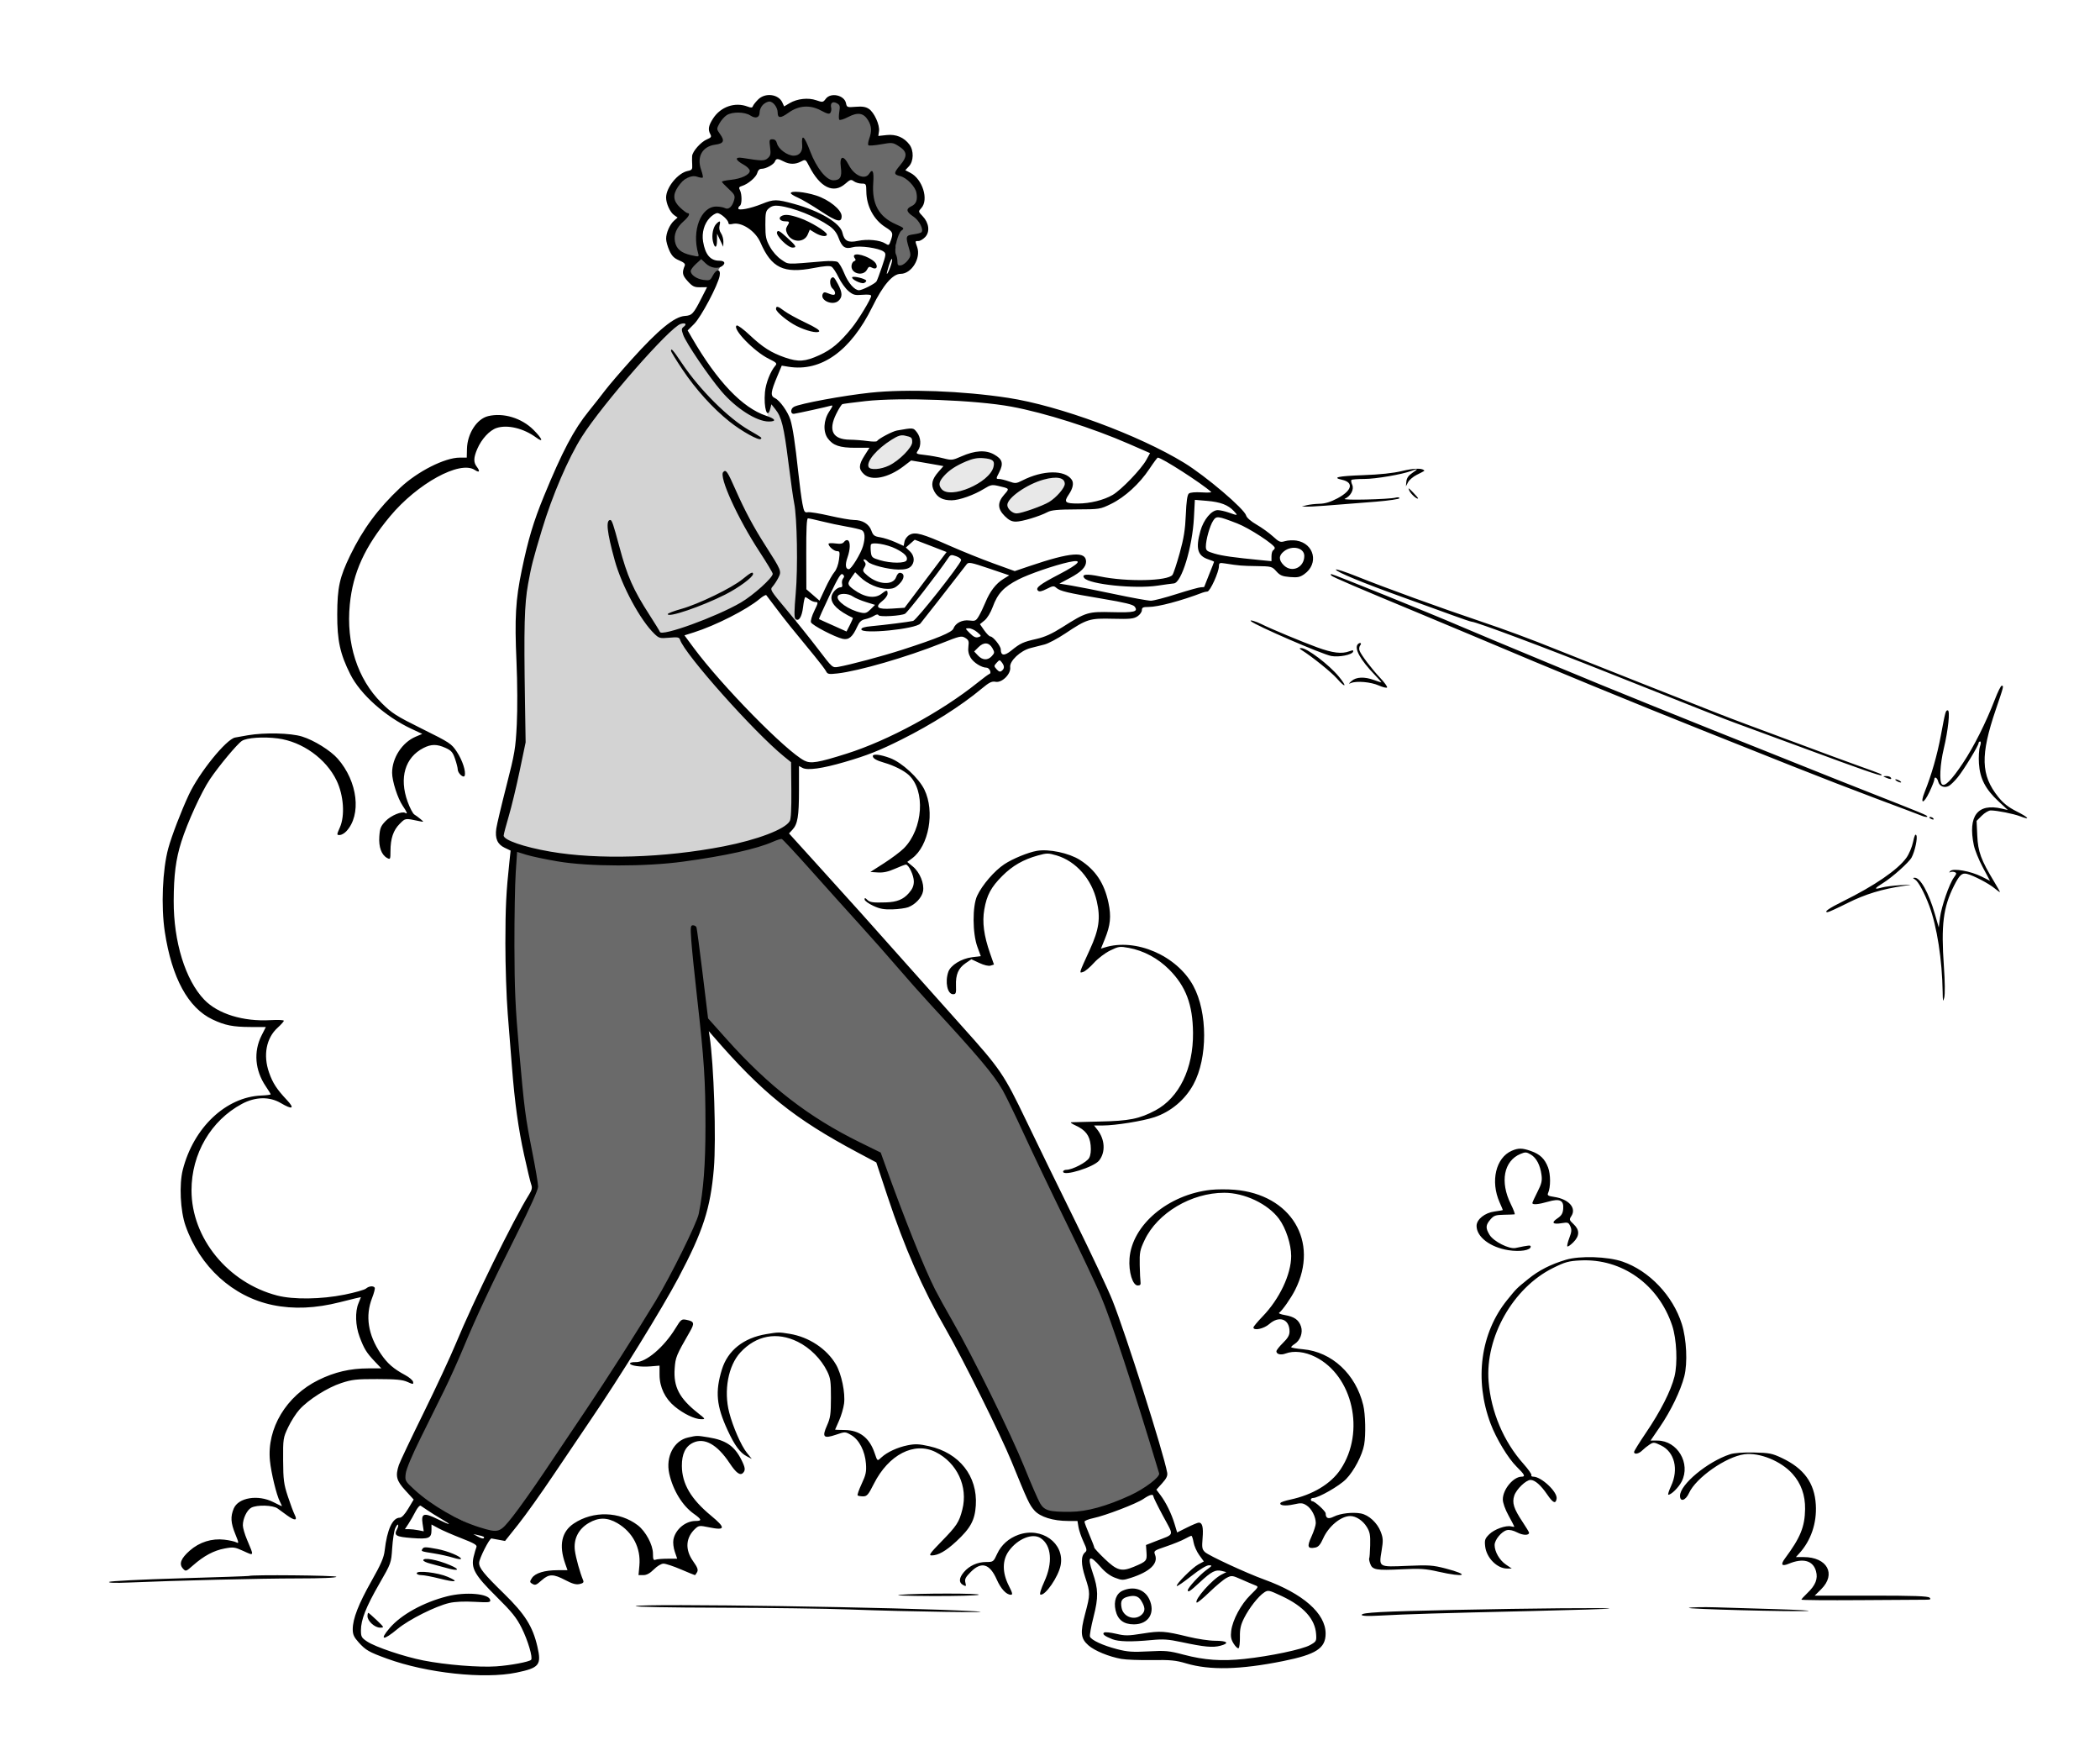 <svg width="297" height="249" viewBox="0 0 297 249" fill="none" xmlns="http://www.w3.org/2000/svg">
<path d="M81 122L71.5 119L71 117.5L73 110.5L74 82L81 62L95.5 45.5L98 45L97 46.5V48L103.5 56.5L108.5 59L109 56.5L111 59L112.5 67.5L113.5 79L112.5 89L108.5 83.5L105.5 85.5L96 89.5L98 93L112.5 107.5V112L111.5 117L101 121L81 122Z" fill="#D3D3D3"/>
<path d="M126.106 62.172C124.018 63.48 122.534 65.219 122.836 66.005C123.026 66.501 124.534 66.405 125.745 65.82C127.171 65.131 129.009 63.277 129.009 62.528C129.009 61.873 128.931 61.804 127.962 61.596C127.417 61.48 127.009 61.606 126.106 62.172Z" fill="#E8E8E8"/>
<path d="M136.641 65.241C135.198 65.849 134.245 66.475 133.51 67.295C132.784 68.106 132.697 68.571 133.161 69.144C134.382 70.652 139.936 68.293 140.505 66.025C140.722 65.159 140.414 64.894 139.058 64.784C138.25 64.718 137.583 64.845 136.641 65.241Z" fill="#E8E8E8"/>
<path d="M147.571 67.825C145.204 68.485 142.467 70.406 142.467 71.408C142.467 71.949 143.182 72.597 143.778 72.597C144.456 72.597 147.483 71.529 148.385 70.971C149.418 70.333 150.588 68.978 150.588 68.42C150.588 67.526 149.449 67.302 147.571 67.825Z" fill="#E8E8E8"/>
<path d="M102 37.5L100.5 40L97 39V37L95 34L96 30.5L95 29L95.5 26.5L98.5 24V21.5L101 19.5L100.5 17.5L103.5 15.5L106.5 16L107 15.5L108 14H109.5L110.5 16L114 14.5L116.5 15L117 14L119 14.5L119.5 16L122 15.5L123.5 17.5V19.5H125.5L128.5 21L127.5 24.5L129 25.5L130 28L129 30L130.5 31.5V33L129 34L129.5 35.5L128 38H126.5V36L127 32.5L126 32L123.5 29.5L123 26L121 25L117.5 26L114.5 22.5L109.5 22L104.5 26L103.5 30L102 29.5L100 30.5C99.667 31.5 99 33.6 99 34C99 34.4 99.667 35.833 100 36.5L102 37.5Z" fill="#6A6A6A"/>
<path d="M72 134.5L73 120L79 121.5H97L111 118L141 151.5L157 184.5L164.5 208.5L163 210.5L152.5 215L147 213.5L139 196.5L131.5 183L124.5 164L114 158L103 148L99.366 145L100.5 160.5L99 173L89 191.5L71 217H69.5L59 212L56.5 208.5L76 167.5L74 160.5L72 134.5Z" fill="#6A6A6A"/>
<path fill-rule="evenodd" clip-rule="evenodd" d="M107.219 14.069C106.866 14.421 106.533 14.845 106.478 15.012C106.4 15.245 106.227 15.257 105.728 15.068C103.95 14.391 101.931 15.086 100.856 16.745C100.196 17.762 100.101 18.308 100.464 18.987C100.651 19.336 100.569 19.46 99.999 19.697C99.124 20.059 97.928 21.407 97.884 22.08C97.865 22.363 97.872 22.919 97.898 23.316C97.94 23.944 97.858 24.056 97.268 24.174C95.881 24.451 94.205 26.506 94.205 27.929C94.205 28.781 94.769 30.016 95.341 30.417L95.829 30.759L95.333 31.201C94.716 31.751 94.203 32.93 94.21 33.782C94.213 34.137 94.419 34.878 94.669 35.429C95.017 36.195 95.343 36.523 96.056 36.821C96.722 37.1 96.947 37.311 96.843 37.56C96.427 38.556 96.499 38.931 97.269 39.771C97.945 40.509 98.198 40.631 99.028 40.619L99.997 40.606L99.208 42.157C98.077 44.383 97.863 44.611 96.861 44.676C95.377 44.77 93.124 46.616 89.274 50.891C87.775 52.556 86.104 54.505 85.562 55.222C85.019 55.939 83.993 57.245 83.28 58.123C81.156 60.742 79.518 63.844 76.925 70.16C75.449 73.757 74.705 76.239 73.796 80.602C72.918 84.816 72.771 87.367 73.047 93.596C73.175 96.487 73.194 100.31 73.089 102.413C72.918 105.837 72.804 106.513 71.624 111.114C70.92 113.858 70.276 116.573 70.192 117.147C69.986 118.556 70.343 119.382 71.371 119.872L72.215 120.274L72.053 121.785C71.582 126.174 71.482 128.199 71.475 133.389C71.472 136.516 71.623 141.005 71.81 143.366C71.998 145.727 72.263 149.069 72.398 150.791C72.804 155.954 73.297 159.525 74.128 163.321C74.561 165.299 75.013 167.178 75.131 167.495C75.298 167.945 75.232 168.255 74.837 168.888C72.625 172.426 66.975 183.923 64.465 189.99C63.703 191.832 61.637 196.27 59.874 199.851C58.111 203.433 56.552 206.718 56.41 207.152C55.897 208.719 56.06 209.357 57.329 210.746L58.506 212.034L57.739 213.317C57.259 214.119 56.814 214.6 56.55 214.6C55.516 214.6 54.747 216.262 54.405 219.241C54.29 220.243 53.892 221.165 52.552 223.533C50.706 226.798 49.887 228.9 49.887 230.37C49.887 231.121 50.055 231.49 50.739 232.249C51.725 233.34 52.178 233.599 54.727 234.529C60.32 236.57 68.466 237.451 73.033 236.507C76.279 235.837 76.606 235.432 76.001 232.824C75.338 229.966 74.25 228.242 71.27 225.331C68.418 222.545 67.752 221.719 67.763 220.981C67.772 220.369 69.233 217.49 69.51 217.538C69.629 217.559 70.108 217.647 70.576 217.734L71.427 217.893L73.301 215.54C74.332 214.246 76.589 211.078 78.317 208.499C80.045 205.92 82.421 202.401 83.598 200.678C87.599 194.822 93.633 185.051 95.95 180.679C99.43 174.11 100.484 170.862 100.958 165.247C101.308 161.095 100.965 150.456 100.353 146.499L100.245 145.803L100.848 146.499C107.816 154.555 112.323 158.182 121.308 162.968L123.932 164.365L125.508 169.122C127.927 176.424 130.467 182.216 133.748 187.912C136.111 192.013 141.558 202.972 143.035 206.595C145.354 212.282 145.586 212.777 146.296 213.579C147.105 214.492 148.943 215.064 151.071 215.064H152.385L152.53 215.934C152.609 216.413 152.928 217.346 153.238 218.008C153.715 219.026 153.752 219.254 153.478 219.482C152.86 219.994 152.86 221.138 153.476 223.018C154.208 225.25 154.208 225.404 153.469 228.183C152.749 230.885 152.834 231.685 153.941 232.657C154.814 233.423 156.822 234.249 158.593 234.57C159.232 234.686 161.163 234.759 162.886 234.733C165.539 234.694 166.285 234.765 167.759 235.203C171.115 236.199 175.389 236.099 181.449 234.882C186.137 233.94 187.481 233.073 187.481 230.989C187.481 228.137 184.301 225.341 178.78 223.339C176.266 222.428 170.956 219.969 170.426 219.472C170.011 219.082 169.967 218.834 170.079 217.503C170.208 215.957 170.049 215.295 169.545 215.297C169.392 215.297 168.64 215.61 167.875 215.992L166.482 216.687L166.114 215.469C165.677 214.023 164.907 212.453 164.117 211.401L163.545 210.637L164.363 209.732C164.975 209.054 165.153 208.677 165.073 208.231C164.561 205.411 159.218 188.603 157.324 183.856C156.713 182.324 154.333 177.26 152.035 172.602C149.738 167.944 146.63 161.575 145.13 158.448C141.983 151.89 141.486 151.159 136.023 145.081C133.888 142.706 130.262 138.642 127.965 136.052C123.465 130.977 120.411 127.574 115.019 121.63L111.587 117.845L112.063 117.335C112.812 116.531 112.997 115.425 112.998 111.744L112.999 108.313L113.497 108.58C114.213 108.963 116.289 108.673 119.468 107.745C122.657 106.815 124.367 106.139 127.501 104.569C131.817 102.407 135.903 99.816 138.817 97.391C139.912 96.48 140.272 96.301 140.8 96.406C141.704 96.587 143.007 95.288 142.871 94.343C142.746 93.476 144.326 91.99 145.753 91.633C146.307 91.494 147.199 91.266 147.736 91.127C148.272 90.987 149.577 90.295 150.636 89.588C153.735 87.519 154.088 87.41 157.39 87.492C159.805 87.552 160.333 87.5 160.866 87.151C161.211 86.925 161.494 86.534 161.494 86.281C161.494 85.899 161.652 85.823 162.441 85.823C163.791 85.823 167.063 84.955 170.079 83.797C170.27 83.723 170.58 83.653 170.767 83.641C171.146 83.616 172.38 80.903 172.392 80.069C172.399 79.585 172.478 79.549 173.269 79.674C175.214 79.981 175.619 80.015 177.706 80.045C179.817 80.075 179.898 80.097 180.509 80.781C181.033 81.368 181.355 81.503 182.437 81.593C183.522 81.683 183.858 81.614 184.475 81.175C186.551 79.697 185.878 76.851 183.356 76.439C182.881 76.362 182.157 76.397 181.747 76.517C181.068 76.717 180.916 76.657 180.024 75.841C179.485 75.35 178.444 74.601 177.71 74.178C176.919 73.722 176.321 73.204 176.243 72.904C175.998 71.962 170.535 67.315 167.467 65.438C161.051 61.513 149.792 57.359 142.583 56.257C136.143 55.273 128.268 54.978 123.093 55.526C119.29 55.929 113.145 57.064 112.29 57.522C111.758 57.806 111.776 58.587 112.312 58.51C112.878 58.428 117.03 57.515 117.483 57.373C117.835 57.263 117.798 57.404 117.264 58.211C116.468 59.415 116.385 61.044 117.073 61.987C117.805 62.989 118.765 63.316 120.976 63.316H122.966L122.275 64.405C121.429 65.739 121.408 66.317 122.178 67.04C123.255 68.052 125.622 67.584 127.789 65.93L128.86 65.112L130.501 65.387C131.403 65.538 132.432 65.717 132.786 65.785L133.431 65.908L132.732 66.704C131.793 67.773 131.627 68.538 132.13 69.472C132.609 70.362 133.341 70.741 134.581 70.741C135.652 70.741 137.765 69.993 139.186 69.11C140.085 68.552 140.304 68.507 141.158 68.704C142.824 69.09 142.801 69.056 142.026 69.938C141.046 71.055 141.066 71.938 142.096 72.968C142.687 73.559 143.085 73.757 143.682 73.757C144.542 73.757 147.023 73.01 148.152 72.411C148.692 72.124 149.6 72.039 152.213 72.029C155.536 72.017 155.596 72.007 157.142 71.251C159.086 70.301 161.157 68.409 162.553 66.31C163.138 65.429 163.675 64.708 163.745 64.708C164.294 64.708 169.929 68.33 171.296 69.562C171.392 69.648 170.791 69.675 169.961 69.622C169.042 69.564 168.329 69.629 168.137 69.787C167.918 69.969 167.788 70.878 167.709 72.773C167.621 74.881 167.425 76.111 166.842 78.21C166.428 79.703 165.969 81.086 165.822 81.285C165.17 82.168 159.372 82.293 155.567 81.506C153.662 81.112 152.901 81.193 153.356 81.742C154.092 82.629 160.498 83.291 163.698 82.812C164.719 82.659 165.763 82.517 166.018 82.496C167.103 82.408 168.64 77.376 168.856 73.204L168.988 70.678L170.714 70.824C172.607 70.984 173.684 71.393 174.5 72.262C175.125 72.927 175.089 72.938 173.791 72.481C173.249 72.289 172.543 72.133 172.223 72.133C171.335 72.133 170.22 73.473 169.768 75.084C169.075 77.553 169.365 78.59 170.892 79.094C171.338 79.241 171.703 79.395 171.703 79.436C171.703 79.476 171.39 80.278 171.008 81.216C170.625 82.154 170.312 82.948 170.312 82.98C170.311 83.012 170.107 83.038 169.858 83.038C169.609 83.038 168.069 83.465 166.436 83.986C164.802 84.508 163.153 84.938 162.77 84.942C162.387 84.946 160.09 84.529 157.665 84.016C155.241 83.504 152.486 82.957 151.543 82.803L149.829 82.522L151.311 81.731C152.901 80.883 153.591 80.189 153.6 79.43C153.616 77.901 151.428 78.069 145.6 80.046L143.511 80.754L140.495 79.662C138.836 79.061 136.085 77.953 134.381 77.2C130.409 75.445 129.465 75.183 128.657 75.616C128.315 75.799 127.996 76.212 127.926 76.565L127.801 77.19L126.607 76.654C125.95 76.36 124.988 76.051 124.469 75.969C123.657 75.84 123.484 75.706 123.235 75.018C122.896 74.082 121.976 73.525 120.767 73.525C120.305 73.525 118.761 73.257 117.336 72.928C115.911 72.6 114.52 72.375 114.243 72.428C113.799 72.513 113.712 72.375 113.488 71.226C113.349 70.513 113.078 68.467 112.887 66.68C112.464 62.736 112.12 60.451 111.789 59.371C111.441 58.238 110.282 56.608 109.604 56.298C108.927 55.99 108.986 55.453 109.951 53.158L110.563 51.701L111.481 51.852C116.129 52.616 120.303 49.64 123.389 43.361C124.886 40.315 126.256 38.72 127.376 38.72C128.906 38.72 130.27 36.527 129.72 34.951C129.406 34.047 129.399 34.08 129.897 34.08C130.13 34.08 130.562 33.823 130.857 33.509C131.547 32.774 131.388 31.508 130.487 30.567C129.864 29.917 129.862 29.907 130.304 29.419C131.377 28.233 130.472 25.327 128.755 24.439L128.034 24.066L128.554 23.513C129.221 22.803 129.257 21.297 128.628 20.453C127.859 19.424 126.732 18.951 125.396 19.096L124.218 19.224L124.316 18.557C124.446 17.672 123.636 15.888 122.88 15.392C122.433 15.1 121.948 15.023 121.022 15.1C119.821 15.2 119.765 15.179 119.648 14.592C119.419 13.451 117.499 13.03 116.793 13.966C116.405 14.479 116.346 14.488 115.447 14.177C114.303 13.779 112.759 13.947 111.676 14.586L110.898 15.046L110.647 14.495C110.101 13.298 108.223 13.065 107.219 14.069ZM107.895 14.821C107.639 15.076 107.431 15.549 107.431 15.872C107.431 16.639 106.884 16.829 106.119 16.327C105.313 15.8 103.545 15.78 102.766 16.29C102.434 16.508 101.974 17.036 101.743 17.464C101.331 18.23 101.333 18.255 101.847 18.976C102.525 19.929 102.356 20.294 101.163 20.454C99.326 20.7 98.504 22.168 99.163 24.023C99.352 24.554 99.453 25.042 99.388 25.107C99.323 25.172 98.966 25.119 98.595 24.989C97.749 24.694 96.659 25.266 95.888 26.412C95.114 27.56 95.203 28.419 96.194 29.354C96.649 29.783 97.119 30.135 97.238 30.135C97.674 30.135 97.432 30.632 96.67 31.301C95.683 32.168 95.269 33.146 95.459 34.16C95.654 35.197 96.322 35.763 97.729 36.081C98.852 36.335 98.88 36.328 98.743 35.849C97.812 32.604 99.123 29.207 101.305 29.207C101.756 29.207 102.313 29.308 102.544 29.432C103.051 29.703 103.599 29.19 103.842 28.218C103.979 27.668 103.867 27.453 103.048 26.705C102.523 26.225 102.094 25.771 102.094 25.696C102.094 25.621 102.656 25.502 103.344 25.43C104.837 25.276 106.039 24.707 106.038 24.154C106.037 23.933 105.657 23.548 105.183 23.29C103.952 22.621 103.873 22.148 105.023 22.333C107.774 22.776 108.131 22.778 108.6 22.354C108.986 22.004 109.036 21.756 108.912 20.815C108.775 19.782 108.801 19.694 109.252 19.694C109.583 19.694 109.79 19.885 109.89 20.283C110.091 21.082 111.366 22.014 112.259 22.014C113.053 22.014 113.523 21.437 113.453 20.551C113.316 18.835 113.727 19.145 114.585 21.403C115.481 23.761 116.87 25.494 117.863 25.494C118.824 25.494 119.105 25.01 118.92 23.67C118.694 22.021 119.278 21.842 120.039 23.328C120.816 24.845 122.343 25.495 122.928 24.557C123.419 23.772 123.618 24.237 123.5 25.895C123.292 28.832 124.284 30.641 126.685 31.703C127.886 32.234 127.933 32.285 127.503 32.599C126.961 32.995 126.404 35.384 126.716 35.979C126.829 36.194 126.921 36.645 126.921 36.981C126.921 37.475 127.017 37.578 127.42 37.518C127.694 37.478 128.133 37.156 128.395 36.803C128.828 36.221 128.845 36.073 128.577 35.179C128.048 33.413 128.084 33.29 129.179 33.14C129.719 33.066 130.231 32.936 130.316 32.85C130.683 32.484 130.005 31.157 129.176 30.618C128.17 29.964 128.085 29.533 128.889 29.167C129.579 28.853 129.799 28.269 129.609 27.258C129.444 26.375 128.233 25.129 127.325 24.905C126.381 24.672 126.374 24.478 127.269 23.406C128.4 22.053 128.343 21.429 127.011 20.606C126.268 20.147 126.12 20.135 124.597 20.407C123.704 20.566 122.902 20.625 122.815 20.537C122.727 20.45 122.78 20.034 122.932 19.613C123.321 18.539 123.276 17.835 122.766 16.998C122.133 15.961 121.317 15.83 119.946 16.547C119.328 16.87 118.763 17.038 118.691 16.92C118.618 16.802 118.624 16.291 118.705 15.785C118.833 14.989 118.782 14.828 118.333 14.587C117.745 14.273 117.394 14.574 117.555 15.253C117.605 15.462 117.557 15.769 117.447 15.936C117.291 16.174 117.006 16.109 116.11 15.627C114.545 14.786 112.964 14.899 111.491 15.956C110.383 16.752 109.983 16.738 109.983 15.903C109.983 15.19 109.351 14.357 108.81 14.357C108.561 14.357 108.15 14.566 107.895 14.821ZM109.599 22.835C109.434 23.265 108.323 23.87 107.699 23.87C107.415 23.87 107.196 24.08 107.106 24.44C106.953 25.047 105.8 26.033 104.936 26.295C104.511 26.424 104.458 26.534 104.646 26.887C104.946 27.447 104.946 28.906 104.646 29.091C104.519 29.17 104.414 29.342 104.414 29.473C104.414 29.82 106.124 29.492 107.76 28.833C109.446 28.153 109.821 28.153 112.303 28.832C115.947 29.829 118.848 31.553 119.143 32.898C119.402 34.077 119.938 34.361 121.338 34.061C122.684 33.773 124.449 33.944 125.219 34.438C125.687 34.738 125.738 34.711 125.973 34.037C126.355 32.94 126.303 32.804 125.235 32.129C123.573 31.079 122.542 29.152 122.523 27.061C122.513 26.01 122.482 25.959 121.861 25.959C121.502 25.959 121.009 25.812 120.764 25.633C120.366 25.342 120.237 25.378 119.551 25.981C117.879 27.449 115.976 26.52 114.427 23.477C113.939 22.518 113.921 22.509 113.291 22.837C112.471 23.265 111.663 23.261 110.827 22.825C109.988 22.388 109.77 22.39 109.599 22.835ZM111.839 27.316C111.839 27.424 112.283 27.703 112.825 27.935C113.368 28.168 114.829 29.03 116.073 29.852C118.371 31.37 119.032 31.53 119.032 30.567C119.032 29.668 117.25 28.227 115.415 27.641C113.781 27.12 111.839 26.943 111.839 27.316ZM108.776 29.431C108.297 29.819 108.243 30.059 108.244 31.797C108.245 33.481 108.329 33.884 108.895 34.907C109.285 35.611 109.935 36.339 110.518 36.724C111.58 37.424 111.033 37.404 116.514 36.944C117.362 36.873 118.233 36.913 118.449 37.034C118.664 37.155 119.09 37.87 119.394 38.625C119.951 40.004 120.851 41.041 121.491 41.041C121.935 41.041 123.737 40.129 123.959 39.791C124.053 39.649 124.406 38.706 124.745 37.696C125.322 35.975 125.335 35.842 124.96 35.567C124.278 35.069 121.58 34.691 120.612 34.958C119.525 35.258 119.092 34.968 118.587 33.602C118.333 32.914 117.917 32.385 117.289 31.952C115.322 30.596 112.241 29.365 110.168 29.106C109.555 29.03 109.156 29.123 108.776 29.431ZM100.388 30.795C99.593 31.625 99.229 32.912 99.436 34.159C99.742 36.001 100.47 36.864 101.717 36.864C102.447 36.864 102.663 37.184 102.195 37.572C101.595 38.07 100.519 37.926 99.817 37.254L99.174 36.638L98.43 37.318C98.02 37.692 97.685 38.144 97.685 38.323C97.685 38.868 98.526 39.449 99.503 39.58C100.358 39.695 100.458 39.648 100.803 38.98C101.323 37.975 101.969 37.995 101.778 39.01C101.527 40.35 99.157 44.819 98.18 45.797L97.254 46.725L97.859 47.77C101.433 53.937 104.997 57.675 108.373 58.796C109.708 59.239 109.862 59.603 108.715 59.603C107.004 59.603 104.085 57.737 102.035 55.333C100.227 53.214 97.024 48.488 96.623 47.348C96.361 46.604 96.37 46.456 96.697 46.206C97.189 45.828 96.933 45.594 96.261 45.807C94.706 46.301 85.234 57.114 82.29 61.758C80.368 64.789 78.1 70.074 76.643 74.917C75.36 79.183 75.151 79.998 74.686 82.574C74.162 85.473 74.08 88.627 74.249 99.281L74.339 104.965L73.491 109.026C73.025 111.259 72.326 114.153 71.938 115.457C71.551 116.761 71.234 117.972 71.234 118.146C71.234 118.788 74.09 119.772 77.829 120.419C84.598 121.59 93.928 121.308 102.326 119.678C107.098 118.751 111.026 117.258 111.678 116.122C111.867 115.792 111.943 114.395 111.918 111.709L111.88 107.779L110.873 106.959C106.621 103.495 96.82 92.489 96.173 90.449C96.063 90.104 95.84 90.063 94.65 90.171C93.351 90.289 93.208 90.252 92.567 89.638C90.566 87.721 87.939 82.858 86.933 79.21C85.843 75.257 85.654 73.525 86.313 73.525C86.54 73.525 86.745 74.128 87.6 77.322C88.716 81.492 89.545 83.366 91.855 86.948C92.624 88.142 93.289 89.223 93.332 89.352C93.56 90.037 101.306 87.227 104.775 85.2C106.54 84.169 109.287 81.695 109.287 81.136C109.287 80.989 108.453 79.597 107.435 78.042C104.329 73.3 101.639 67.391 102.29 66.739C102.682 66.348 102.87 66.624 104.074 69.348C105.334 72.202 106.589 74.544 108.24 77.121C110.517 80.678 110.553 80.765 110.095 81.67C109.876 82.103 109.51 82.667 109.281 82.922C108.876 83.375 108.923 83.454 111.298 86.287C112.636 87.882 114.631 90.37 115.731 91.815C117.731 94.44 117.733 94.442 118.556 94.296C120.273 93.991 124.826 92.772 127.617 91.871C132.557 90.276 134.644 89.412 134.84 88.881C135.132 88.092 136.098 87.604 137.101 87.738C137.906 87.846 138.032 87.789 138.426 87.13C138.666 86.73 139.088 85.853 139.365 85.18C140.007 83.617 140.846 82.522 141.902 81.869L142.738 81.352L139.876 80.384C137.325 79.52 136.983 79.454 136.723 79.776C136.563 79.975 136.071 80.608 135.631 81.182C134.483 82.678 130.582 87.664 130.17 88.162C129.513 88.953 121.816 89.714 121.816 88.987C121.816 88.768 122.262 88.63 123.267 88.539C125.063 88.376 128.497 87.943 129.14 87.799C129.6 87.696 135.773 79.893 135.924 79.225C135.963 79.051 135.659 78.798 135.228 78.647C134.537 78.404 134.428 78.428 134.118 78.891C132.71 80.989 128.386 86.565 127.998 86.783C127.465 87.082 124.426 87.264 124.267 87.006C124.16 86.833 123.955 86.856 123.603 87.079C123.322 87.256 122.767 87.469 122.368 87.552C121.816 87.667 121.548 87.917 121.236 88.608C120.579 90.066 120.041 90.518 119.184 90.332C118.082 90.093 114.855 88.411 114.694 87.992C114.617 87.79 114.829 87.063 115.166 86.376C115.72 85.246 115.739 85.127 115.361 85.127C115.132 85.127 114.742 84.973 114.494 84.786C114.246 84.598 113.975 84.442 113.892 84.438C113.809 84.434 113.669 85.052 113.581 85.812C113.413 87.253 112.957 87.961 112.494 87.499C112.311 87.315 112.323 86.32 112.538 83.904C112.857 80.325 112.732 73.124 112.316 71.142C112.188 70.534 111.819 67.924 111.496 65.342C110.865 60.307 110.533 58.956 109.654 57.863L109.095 57.167L108.934 57.805C108.531 59.397 107.985 57.671 108.187 55.445C108.301 54.185 108.967 52.489 109.656 51.702C109.933 51.386 109.817 51.266 108.735 50.735C106.64 49.707 103.497 46.453 104.188 46.026C104.322 45.943 105.152 46.553 106.032 47.383C107.855 49.103 109.091 49.888 111.024 50.553C112.923 51.206 113.859 51.143 115.874 50.225C117.616 49.431 118.75 48.48 120.465 46.374C121.406 45.219 123.209 42.238 123.209 41.837C123.209 41.672 122.779 41.618 121.98 41.684C120.895 41.774 120.661 41.711 119.984 41.141C119.563 40.786 118.941 39.924 118.603 39.224C118.265 38.525 117.818 37.847 117.61 37.717C117.344 37.552 116.592 37.605 115.08 37.897C110.823 38.72 109.111 37.897 107.54 34.27C106.838 32.65 104.867 31.347 103.6 31.665C103.234 31.756 103.022 31.711 103.022 31.542C103.022 31.117 101.926 30.135 101.452 30.135C101.214 30.135 100.736 30.432 100.388 30.795ZM110.475 30.577C110.025 30.862 110.366 31.295 111.041 31.295C111.686 31.295 111.714 31.362 111.33 31.977C111.117 32.319 111.116 32.559 111.327 33.022C111.913 34.309 113.722 34.39 114.242 33.152L114.528 32.472L115.278 32.928C116.078 33.414 116.944 33.532 116.944 33.154C116.944 32.769 114.591 31.337 113.137 30.838C111.652 30.328 110.973 30.261 110.475 30.577ZM101.317 31.641C100.858 32.1 100.629 33.219 100.817 34.077C101.055 35.163 101.397 35.139 101.404 34.035L101.41 33.035L101.849 33.964L102.288 34.892L102.307 34.189C102.318 33.803 102.166 33.259 101.971 32.98C101.75 32.664 101.672 32.252 101.764 31.885C101.933 31.212 101.812 31.146 101.317 31.641ZM109.89 32.827C109.705 33.309 111.411 35.008 112.081 35.008C112.747 35.008 112.62 34.782 111.262 33.549C110.251 32.631 110.013 32.506 109.89 32.827ZM120.813 36.089C120.729 36.173 120.767 36.369 120.896 36.526C121.063 36.726 121.028 36.85 120.778 36.946C120.583 37.02 120.424 37.342 120.424 37.661C120.424 38.749 122.142 39.094 122.633 38.104C122.824 37.719 122.972 37.655 123.279 37.827C123.86 38.152 124.191 37.863 123.887 37.294C123.479 36.532 121.246 35.656 120.813 36.089ZM125.724 37.518C125.513 38.179 125.381 38.72 125.431 38.72C125.615 38.72 126.239 36.991 126.175 36.658C126.139 36.47 125.936 36.856 125.724 37.518ZM120.527 39.205C120.362 39.473 121.787 40.173 122.185 40.021C122.365 39.952 122.513 39.809 122.513 39.704C122.513 39.434 120.671 38.972 120.527 39.205ZM117.563 39.339C117.283 39.618 117.401 40.514 117.756 40.809C117.947 40.968 118.104 41.253 118.104 41.444C118.104 41.785 117.815 41.773 116.888 41.391C116.619 41.28 116.436 41.35 116.34 41.6C115.991 42.509 117.785 43.257 118.584 42.535C119.17 42.004 119.151 41.378 118.511 40.17C117.985 39.177 117.846 39.056 117.563 39.339ZM109.751 43.693C109.751 44.101 111.392 45.459 112.653 46.093C114.011 46.777 115.561 47.157 115.844 46.874C115.999 46.718 115.357 46.3 113.9 45.609C112.703 45.042 111.363 44.304 110.924 43.969C110.017 43.279 109.751 43.216 109.751 43.693ZM94.901 49.614C94.901 49.734 95.628 50.92 96.516 52.249C98.394 55.056 100.82 57.741 103.18 59.619C104.884 60.976 107.329 62.334 107.593 62.071C107.779 61.884 107.842 61.932 105.922 60.815C102.97 59.097 98.973 55.12 96.487 51.424C95.16 49.452 94.901 49.156 94.901 49.614ZM122.397 56.717C120.738 56.904 119.272 57.096 119.141 57.143C119.009 57.191 118.608 57.828 118.25 58.56C117.109 60.891 117.778 62.141 120.186 62.172C120.891 62.182 122.022 62.268 122.698 62.364C123.374 62.461 123.974 62.463 124.032 62.369C124.239 62.034 126.216 60.986 126.852 60.875C129.201 60.462 129.15 60.458 129.672 61.121C130.249 61.855 130.318 63 129.829 63.699C129.497 64.173 129.524 64.189 130.862 64.341C131.618 64.426 132.777 64.637 133.437 64.808C134.571 65.102 134.713 65.087 135.943 64.543C137.887 63.683 139.401 63.591 140.592 64.261C141.779 64.928 141.954 65.528 141.321 66.769C140.851 67.69 140.85 67.724 141.273 67.724C141.515 67.724 142.151 67.879 142.687 68.068C143.596 68.389 143.726 68.379 144.603 67.932C147.491 66.459 150.589 66.412 151.571 67.827C151.897 68.296 151.745 69.056 151.152 69.93C150.423 71.005 150.619 71.198 152.445 71.198C154.154 71.198 156.117 70.712 157.364 69.981C158.599 69.258 161.41 66.33 162.13 65.019L162.65 64.071L159.694 62.779C154.512 60.514 147.759 58.372 143.047 57.5C138.01 56.567 127.322 56.162 122.397 56.717ZM69.029 58.842C67.436 59.229 66.092 61.312 66.042 63.473L66.013 64.707L65.021 64.707C62.913 64.708 59.059 66.656 56.612 68.957C53.482 71.9 51.329 74.807 49.534 78.514C48.02 81.638 47.708 83.058 47.695 86.867C47.682 90.571 48.099 92.477 49.551 95.361C50.974 98.185 54.507 101.335 58.184 103.055L59.718 103.773L58.782 104.171C56.876 104.98 55.456 107.16 55.456 109.275C55.456 110.449 56.244 112.9 56.958 113.944C57.575 114.848 57.694 115.179 57.317 114.946C56.858 114.662 55.3 115.305 54.534 116.096C53.859 116.792 53.731 117.105 53.647 118.267C53.539 119.762 53.951 120.89 54.762 121.325C55.196 121.557 55.224 121.498 55.225 120.345C55.227 118.574 55.625 117.395 56.526 116.494C57.35 115.67 57.266 115.682 59.284 116.104C59.98 116.25 59.98 116.25 59.486 115.828C59.214 115.596 58.817 115.302 58.605 115.175C58.393 115.047 57.963 114.233 57.65 113.366C56.428 109.986 57.28 107.095 59.891 105.764C60.991 105.203 61.799 105.201 63.024 105.758C63.824 106.121 64.042 106.372 64.358 107.302C64.567 107.913 64.737 108.586 64.737 108.799C64.737 109.337 65.58 110.091 65.719 109.678C65.918 109.082 65.4 107.499 64.614 106.309C63.852 105.154 63.635 105.01 59.705 103.061C56.005 101.225 55.43 100.858 53.957 99.391C50.558 96.007 48.933 90.966 49.473 85.475C49.916 80.967 51.586 77.307 55.158 73.015C59.026 68.367 65.039 65.071 67.138 66.447C67.815 66.89 67.942 66.67 67.413 65.97C66.951 65.361 66.974 64.709 67.498 63.485C68.102 62.075 69.235 60.846 70.233 60.517C71.766 60.011 74.05 60.559 75.816 61.857C76.938 62.681 76.728 62.059 75.455 60.786C73.773 59.104 71.179 58.319 69.029 58.842ZM126.106 62.172C124.019 63.48 122.535 65.219 122.836 66.005C123.027 66.501 124.535 66.405 125.746 65.82C127.172 65.131 129.009 63.277 129.009 62.528C129.009 61.873 128.932 61.804 127.963 61.596C127.417 61.48 127.009 61.606 126.106 62.172ZM136.641 65.241C135.199 65.849 134.245 66.475 133.511 67.295C132.785 68.106 132.698 68.571 133.162 69.144C134.383 70.652 139.936 68.293 140.505 66.025C140.723 65.159 140.414 64.894 139.058 64.784C138.251 64.718 137.583 64.845 136.641 65.241ZM198.271 66.605C197.044 66.903 195.176 67.101 192.76 67.189C189.253 67.316 188.33 67.517 189.786 67.837C191.502 68.214 191.228 69.358 189.157 70.462C188.187 70.979 187.422 71.213 186.637 71.232C186.016 71.247 185.196 71.339 184.813 71.437L184.117 71.614L184.742 71.641C185.355 71.668 187.988 71.48 194.616 70.936C196.435 70.787 197.923 70.565 197.923 70.444C197.923 70.322 197.688 70.285 197.401 70.362C196.451 70.616 189.642 70.772 190.194 70.527C191.028 70.157 191.537 69.197 191.242 68.55C191.105 68.249 191.056 67.94 191.132 67.863C191.208 67.787 192.025 67.724 192.947 67.724C194.572 67.724 198.291 67.087 199.62 66.581C200.596 66.209 200.628 66.275 199.755 66.862C199.202 67.233 198.947 67.596 198.901 68.08L198.834 68.768L199.138 68.188C199.305 67.869 199.857 67.399 200.365 67.144C201.534 66.556 201.498 66.579 201.384 66.481C201.024 66.171 199.867 66.217 198.271 66.605ZM147.572 67.825C145.205 68.485 142.467 70.406 142.467 71.408C142.467 71.949 143.183 72.597 143.779 72.597C144.457 72.597 147.484 71.529 148.386 70.971C149.419 70.333 150.588 68.978 150.588 68.42C150.588 67.526 149.449 67.302 147.572 67.825ZM199.322 69.387C199.546 69.879 200.456 70.675 200.556 70.467C200.575 70.426 200.247 70.039 199.827 69.607C199.182 68.942 199.104 68.909 199.322 69.387ZM171.567 73.639C171.103 74.347 170.543 76.338 170.543 77.279C170.543 77.845 170.676 77.955 171.747 78.273C172.851 78.601 174.462 78.828 178.374 79.208L179.824 79.349V78.655C179.824 78.273 179.929 77.897 180.056 77.818C180.184 77.739 180.288 77.583 180.288 77.472C180.288 77.025 176.671 74.666 174.993 74.019C172.19 72.938 172.038 72.921 171.567 73.639ZM114.028 78.308L114.043 83.323L114.972 84.128L115.9 84.933L116.712 83.188C117.158 82.227 117.743 81.192 118.011 80.886C118.295 80.562 118.564 79.832 118.657 79.132C118.8 78.058 118.771 77.934 118.38 77.934C117.952 77.934 117.176 77.266 117.176 76.899C117.176 76.796 117.613 76.771 118.148 76.843C118.878 76.941 119.188 76.882 119.389 76.606C119.537 76.404 119.778 76.313 119.925 76.404C120.291 76.63 120.26 77.683 119.853 78.837C119.501 79.835 119.579 80.486 120.052 80.486C120.396 80.486 121.751 78.275 122.054 77.219C122.398 76.019 122.332 75.191 121.874 74.962C121.651 74.85 120.685 74.624 119.728 74.46C118.771 74.295 117.211 73.965 116.262 73.727C115.313 73.488 114.418 73.293 114.274 73.293C114.087 73.293 114.017 74.727 114.028 78.308ZM128.736 76.872L128.114 77.419L128.678 77.949C129.364 78.593 129.411 79.565 128.783 80.132C128.458 80.427 127.962 80.544 127.069 80.536C125.611 80.523 123.104 79.875 122.72 79.412C122.575 79.237 122.351 79.094 122.224 79.094C122.089 79.094 122.106 79.232 122.265 79.424C122.477 79.678 122.47 79.868 122.236 80.254C121.962 80.707 122.007 80.817 122.709 81.41C124.231 82.695 126.323 82.795 126.739 81.603C126.89 81.169 127.11 80.952 127.351 80.999C127.992 81.122 127.917 81.847 127.188 82.575C126.627 83.136 126.299 83.269 125.489 83.265C124.267 83.259 122.649 82.559 121.671 81.615L120.945 80.914L120.453 81.606C119.802 82.521 119.826 82.683 120.714 83.343C122.226 84.465 123.729 84.702 124.664 83.966C125.398 83.389 125.529 83.387 125.529 83.95C125.529 84.196 125.211 84.645 124.823 84.949C123.66 85.859 124.059 86.191 126.153 86.055L127.934 85.939L130.905 81.998L133.876 78.058L131.628 77.184C130.393 76.703 129.376 76.313 129.369 76.317C129.363 76.321 129.078 76.57 128.736 76.872ZM123.168 77.013C123.117 77.164 123.117 77.642 123.167 78.073C123.251 78.793 123.357 78.888 124.436 79.208C126.011 79.676 128.051 79.675 128.231 79.207C128.418 78.72 127.946 78.222 126.704 77.595C125.429 76.952 123.305 76.602 123.168 77.013ZM181.596 77.951C180.832 78.551 180.819 79.181 181.554 79.916C182.694 81.056 184.465 80.259 184.465 78.606C184.465 77.446 182.739 77.051 181.596 77.951ZM151.168 79.481C149.134 79.927 145.516 81.171 144.026 81.938C141.944 83.007 141.089 83.926 140.392 85.839C140.105 86.624 139.623 87.418 139.244 87.727L138.59 88.259L139.194 89.124C139.527 89.6 139.92 89.992 140.068 89.994C140.454 90.001 141.539 91.353 141.539 91.827C141.539 92.729 142.04 92.784 143.023 91.99C144.311 90.95 144.685 90.777 146.583 90.345C147.769 90.076 148.78 89.617 150.263 88.676C153.617 86.548 153.871 86.472 157.321 86.559C160.436 86.638 161.007 86.496 160.474 85.775C160.258 85.483 159.071 85.193 155.907 84.663C150.953 83.832 149.919 83.587 149.392 83.117C149.052 82.813 148.898 82.831 148.03 83.273C147.326 83.633 146.982 83.701 146.8 83.519C146.409 83.128 147.033 82.646 149.805 81.203C152.721 79.684 153.241 79.027 151.168 79.481ZM188.933 80.549C189.049 80.897 192.74 82.418 198.387 84.446C200.875 85.34 204.037 86.485 205.414 86.991C206.79 87.497 208.019 87.911 208.144 87.911C208.726 87.911 218.445 91.544 227.159 95.018C232.455 97.13 238.25 99.43 240.036 100.129C241.823 100.828 243.546 101.508 243.865 101.639C244.184 101.77 246.011 102.449 247.925 103.147C249.84 103.845 253.338 105.132 255.699 106.006C263.038 108.724 265.965 109.742 266.087 109.62C266.213 109.494 266.157 109.471 263.007 108.341C260.707 107.516 258.655 106.759 252.914 104.617C250.808 103.832 248.094 102.821 246.881 102.373C245.669 101.924 243.79 101.205 242.705 100.776C241.62 100.348 236.869 98.473 232.147 96.611C227.425 94.748 222.048 92.614 220.198 91.867C216.42 90.342 212.899 89.038 209.292 87.826C203.782 85.975 195.871 83.102 191.934 81.522C190.235 80.84 188.884 80.402 188.933 80.549ZM104.994 81.913C103.482 83.147 98.78 85.426 96.353 86.102C95.301 86.395 94.44 86.725 94.439 86.835C94.434 87.387 99.198 85.767 102.558 84.075C104.457 83.118 106.502 81.609 106.502 81.164C106.502 80.786 106.179 80.946 104.994 81.913ZM117.313 84.224C116.456 86.023 115.788 87.516 115.828 87.54C115.867 87.565 116.213 87.724 116.596 87.894C116.979 88.064 117.839 88.448 118.507 88.749L119.723 89.295L120.206 88.348C120.471 87.828 120.655 87.386 120.615 87.366C118.563 86.384 117.582 85.462 117.582 84.517C117.582 83.872 118.336 83.038 118.92 83.038C119.107 83.038 119.175 82.862 119.099 82.573C119.032 82.317 119.095 81.965 119.24 81.792C119.437 81.553 119.424 81.411 119.186 81.213C118.93 81.001 118.574 81.573 117.313 84.224ZM188.305 81.398C188.525 81.614 192.12 83.155 200.707 86.716C203.196 87.748 206.746 89.233 208.596 90.017C219.693 94.716 230.764 99.273 240.848 103.291C244.23 104.639 249.921 106.907 253.494 108.331C257.068 109.756 262.497 111.855 265.56 112.997C268.623 114.139 271.368 115.174 271.662 115.298C272.36 115.592 272.864 115.587 272.405 115.29C272.213 115.166 270.543 114.474 268.692 113.752C264.374 112.066 255.428 108.509 248.622 105.77C245.686 104.589 242.815 103.443 242.241 103.224C241.666 103.005 237.908 101.492 233.888 99.863C226.186 96.742 225.731 96.556 221.126 94.64C219.531 93.976 217.651 93.197 216.949 92.908C214.376 91.849 207.382 88.922 206.16 88.393C202.46 86.791 188.576 81.182 188.312 81.182C188.168 81.182 188.166 81.262 188.305 81.398ZM107.431 84.689C105.651 86.189 101.201 88.451 98.113 89.425L96.8 89.838L98.106 91.601C102.077 96.959 111.141 106.197 113.753 107.548C114.659 108.016 115.694 107.846 119.759 106.56C125.64 104.7 133.154 100.627 138.242 96.541C139.045 95.896 139.807 95.333 139.937 95.29C140.286 95.174 139.923 94.408 139.519 94.408C138.824 94.408 137.68 93.686 137.267 92.988C136.978 92.498 136.881 91.997 136.96 91.405C137.059 90.668 136.991 90.486 136.508 90.193C135.979 89.872 135.751 89.924 133.113 90.975C128.233 92.92 121.424 94.892 118.452 95.223C117.209 95.362 117.035 95.329 116.828 94.917C116.7 94.663 115.969 93.695 115.204 92.766C111.943 88.811 111.052 87.702 109.815 86.055C109.097 85.097 108.449 84.245 108.376 84.159C108.303 84.074 107.877 84.313 107.431 84.689ZM118.482 84.32C118.231 84.973 120.054 86.257 121.752 86.623C122.376 86.758 122.604 86.681 123.128 86.156L123.756 85.528L122.469 85.13C121.761 84.911 120.936 84.559 120.635 84.349C119.941 83.863 118.664 83.846 118.482 84.32ZM176.924 87.842C177.573 88.443 186.978 92.515 188.281 92.758C189.364 92.961 191.225 92.59 191.371 92.144C191.443 91.92 191.321 91.907 190.851 92.086C189.773 92.495 188.491 92.341 186.275 91.533C184.206 90.779 179.646 88.878 178.432 88.263C177.614 87.849 176.637 87.576 176.924 87.842ZM137.174 89.543C137.691 90.06 138.006 90.206 138.362 90.093C138.832 89.943 138.828 89.922 138.208 89.389C137.856 89.086 137.321 88.839 137.019 88.839C136.476 88.839 136.477 88.846 137.174 89.543ZM138.386 91.507L137.775 92.118L138.305 92.683C138.955 93.374 139.7 93.406 140.277 92.768C140.674 92.329 140.681 92.234 140.363 91.666C139.888 90.816 139.137 90.756 138.386 91.507ZM192.045 91.082C191.477 91.649 192.382 93.302 194.404 95.394C194.989 96 195.421 96.495 195.362 96.493C195.303 96.491 194.837 96.338 194.326 96.155C192.969 95.666 191.808 95.713 191.162 96.284C190.697 96.694 190.684 96.738 191.078 96.577C191.872 96.252 193.876 96.429 194.991 96.923C195.578 97.182 196.11 97.309 196.174 97.205C196.238 97.102 195.812 96.508 195.226 95.886C193.985 94.57 192.509 92.625 192.276 92C192.187 91.761 192.233 91.421 192.378 91.246C192.64 90.93 192.342 90.784 192.045 91.082ZM184.095 91.927C185.564 92.846 188.289 95.043 189.095 95.959C190.334 97.367 190.549 97.121 189.348 95.668C187.94 93.964 184.82 91.606 184.013 91.637C183.729 91.648 183.746 91.709 184.095 91.927ZM140.957 93.714C140.554 94.159 140.554 94.193 140.958 94.639C141.278 94.993 141.452 95.041 141.69 94.843C142.08 94.519 142.077 94.177 141.682 93.656C141.392 93.275 141.351 93.278 140.957 93.714ZM282.143 98.874C280.873 102.175 279.184 105.541 277.62 107.891C276.014 110.304 275.039 111.289 274.646 110.895C274.25 110.5 274.375 108.08 274.907 105.852C275.534 103.223 275.824 100.441 275.47 100.441C275.166 100.441 275.135 100.553 274.485 104.037C273.974 106.77 273.168 109.579 272.208 111.975C271.499 113.741 272.038 113.761 272.871 111.999C273.253 111.193 273.565 110.404 273.565 110.244C273.565 109.732 273.974 109.934 274.12 110.518C274.288 111.187 274.989 111.47 275.629 111.127C275.88 110.993 276.447 110.439 276.888 109.896C277.745 108.843 279.83 105.417 279.83 105.062C279.83 104.945 279.929 104.849 280.05 104.849C280.182 104.849 280.17 105.134 280.021 105.564C279.883 105.957 279.82 107.035 279.879 107.958C280.015 110.082 280.801 111.602 282.644 113.308L283.972 114.538L283.119 114.34C279.688 113.542 278.297 115.358 279.156 119.514C279.296 120.19 279.867 121.599 280.427 122.645L281.443 124.547L280.262 123.954C278.697 123.168 276.233 122.73 275.828 123.167C275.645 123.364 275.637 123.424 275.806 123.329C275.954 123.246 276.237 123.24 276.435 123.316C276.75 123.437 276.738 123.533 276.343 124.071C275.68 124.974 274.567 128.19 274.369 129.773L274.198 131.145L273.648 129.24C272.783 126.243 271.593 124.1 270.803 124.115C270.488 124.121 270.494 124.157 270.841 124.36C271.296 124.625 272.17 126.243 272.863 128.105C273.943 131.005 274.675 135.723 274.747 140.234C274.769 141.649 274.798 141.754 274.974 141.046C275.093 140.566 275.072 138.763 274.922 136.637C274.51 130.797 274.825 128.283 276.348 125.257C277.122 123.719 277.473 123.395 278.18 123.565C279.104 123.787 281.297 124.934 282.115 125.623C282.517 125.961 282.846 126.188 282.846 126.129C282.846 126.069 282.475 125.407 282.022 124.658C280.179 121.613 279.746 120.434 279.643 118.177L279.546 116.074L280.286 115.334C280.693 114.927 281.26 114.595 281.545 114.595C282.427 114.595 284.772 115.063 285.718 115.427C287.229 116.01 286.933 115.6 285.219 114.737C284.043 114.145 283.331 113.586 282.613 112.692C280.137 109.608 280.06 106.79 282.273 100.303C283.401 96.998 283.411 96.96 283.095 96.96C282.977 96.96 282.548 97.821 282.143 98.874ZM35.037 103.968C34.335 104.088 33.53 104.232 33.247 104.288C31.984 104.539 28.174 109.247 26.713 112.363C25.645 114.641 24.281 118.19 23.805 119.931C22.978 122.953 22.76 128.152 23.309 131.765C24.297 138.273 26.609 142.52 30.052 144.15C31.824 144.989 32.943 145.21 35.447 145.217L37.597 145.223L36.993 146.415C35.84 148.691 36.056 151.342 37.578 153.589C37.962 154.156 38.278 154.672 38.279 154.736C38.28 154.8 37.688 154.877 36.962 154.906C31.949 155.113 27.372 159.439 25.852 165.407C25.324 167.478 25.504 171.212 26.233 173.298C28.266 179.124 32.927 183.366 38.576 184.533C41.512 185.139 44.63 185.006 48.089 184.127C49.716 183.713 51.047 183.392 51.047 183.413C51.047 183.434 50.89 183.826 50.699 184.284C50.201 185.475 50.264 187.434 50.851 189.01C51.483 190.707 51.831 191.274 52.992 192.499L53.928 193.485L52.081 193.489C49.52 193.495 47.323 194.007 45.046 195.129C40.479 197.381 37.718 201.977 38.179 206.563C38.354 208.302 39.108 211.403 39.577 212.309C39.766 212.676 39.892 212.975 39.858 212.975C39.822 212.974 39.28 212.713 38.652 212.395C36.491 211.299 33.706 211.753 33.056 213.308C32.578 214.454 32.632 215.329 33.28 216.924C33.785 218.166 33.799 218.287 33.42 218.085C33.188 217.96 32.429 217.791 31.735 217.71C29.954 217.501 28.203 218.054 26.837 219.256C25.576 220.366 25.282 221.142 25.874 221.796C26.271 222.235 26.3 222.225 27.316 221.331C28.838 219.991 30.245 219.241 31.762 218.958C33.008 218.727 33.204 218.753 34.447 219.322C35.967 220.018 35.946 220.085 34.944 217.732C34.618 216.967 34.349 216.05 34.346 215.695C34.338 214.744 34.921 213.518 35.538 213.188C36.347 212.755 38.604 212.819 39.253 213.293C39.55 213.51 40.148 213.945 40.582 214.26C41.685 215.06 42.114 215.035 41.682 214.194C41.502 213.843 41.063 212.668 40.707 211.584C40.134 209.837 40.058 209.253 40.043 206.479C40.026 203.432 40.045 203.304 40.754 201.81C41.154 200.964 41.872 199.84 42.35 199.312C43.624 197.901 46.301 196.205 48.274 195.56C49.791 195.063 50.416 194.994 53.367 195.001C56.006 195.006 56.921 195.092 57.61 195.398C58.435 195.765 58.484 195.765 58.422 195.395C58.386 195.178 57.886 194.749 57.312 194.441C55.636 193.541 54.776 192.788 53.847 191.411C52.046 188.741 51.633 186.071 52.627 183.53C52.897 182.84 53.063 182.187 52.997 182.08C52.812 181.781 52.171 181.845 51.761 182.203C51.56 182.379 50.194 182.765 48.727 183.062C45.437 183.727 41.49 183.78 39.213 183.19C32.232 181.382 27.084 175.066 27.084 168.31C27.084 163.136 29.83 158.436 34.225 156.084C36.111 155.075 38.109 155.032 39.698 155.966C41.373 156.951 41.733 156.777 40.574 155.541C39.132 154.003 38.576 153.146 38.055 151.663C37.19 149.203 37.654 146.775 39.267 145.318C39.748 144.883 40.142 144.44 40.142 144.334C40.142 144.227 39.302 144.188 38.276 144.247C34.396 144.472 30.815 143.368 28.883 141.351C26.215 138.567 24.549 133.179 24.566 127.388C24.577 123.725 24.864 121.501 25.646 119.026C26.507 116.301 28.489 111.966 29.689 110.186C30.966 108.29 33.543 105.201 34.215 104.761C34.903 104.31 37.26 104.148 39.288 104.413C42.749 104.865 46.121 107.282 47.606 110.376C48.605 112.456 48.806 115.331 48.07 116.995C47.606 118.045 47.605 118.075 48.035 118.075C48.278 118.075 48.698 117.84 48.969 117.553C51.154 115.238 50.6 110.511 47.764 107.282C46.744 106.12 44.421 104.674 42.727 104.148C41.108 103.644 37.437 103.558 35.037 103.968ZM123.441 106.909C123.441 107.237 123.949 107.532 125.065 107.851C126.397 108.232 127.814 108.94 128.51 109.574C130.916 111.765 130.555 117.225 127.824 119.957C127.353 120.428 126.095 121.372 125.03 122.055L123.093 123.296L124.162 123.365C124.921 123.414 125.622 123.262 126.57 122.843C127.305 122.518 128 122.252 128.114 122.252C128.517 122.252 129.24 123.773 129.241 124.622C129.241 125.253 129.052 125.7 128.534 126.29C127.746 127.188 126.852 127.549 125.297 127.598C123.451 127.657 123.017 127.595 122.645 127.224C122.352 126.93 122.281 126.922 122.281 127.184C122.281 127.363 122.819 127.761 123.477 128.069C124.419 128.511 125.003 128.62 126.22 128.583C127.071 128.557 128.072 128.421 128.446 128.279C129.459 127.897 130.377 126.911 130.542 126.029C130.746 124.946 130.085 123.335 129.107 122.529L128.313 121.875L128.999 121.368C131.367 119.617 132.24 114.743 130.738 111.656C129.934 110.004 127.557 107.818 125.884 107.192C124.53 106.685 123.441 106.559 123.441 106.909ZM266.72 109.954C267.359 110.228 267.586 110.228 267.416 109.954C267.337 109.826 267.044 109.729 266.764 109.738C266.274 109.754 266.273 109.762 266.72 109.954ZM268.228 110.418C268.42 110.542 268.681 110.643 268.808 110.643C268.936 110.643 268.884 110.542 268.692 110.418C268.501 110.294 268.24 110.193 268.112 110.193C267.985 110.193 268.037 110.294 268.228 110.418ZM272.869 115.614C272.869 115.664 273.031 115.767 273.229 115.843C273.435 115.922 273.529 115.883 273.447 115.752C273.311 115.531 272.869 115.426 272.869 115.614ZM270.561 119.06C270.412 119.779 269.986 120.782 269.61 121.301C268.374 123.008 265.118 125.238 260.624 127.459C258.666 128.426 257.882 128.98 258.473 128.98C258.61 128.98 259.874 128.403 261.28 127.698C263.798 126.435 266.203 125.7 269.256 125.26C270.608 125.065 270.59 125.061 268.803 125.163C267.779 125.222 266.586 125.372 266.15 125.497C264.998 125.828 265.042 125.645 266.302 124.868C267.605 124.065 269.988 121.937 270.358 121.245C270.825 120.373 271.23 118.472 271.027 118.109C270.888 117.861 270.752 118.14 270.561 119.06ZM109.33 119.017C107.018 120.041 102.632 121.014 96.641 121.831C91.264 122.564 83.318 122.552 78.891 121.803C77.168 121.512 75.168 121.09 74.446 120.866L73.133 120.457L72.938 123.385C72.83 124.995 72.748 129.653 72.755 133.737C72.766 139.843 72.882 142.44 73.404 148.355C74.161 156.921 74.281 157.842 75.311 163.053C75.748 165.266 76.106 167.396 76.106 167.787C76.106 168.234 74.994 170.708 73.095 174.484C69.506 181.619 67.362 186.185 65.535 190.585C64.793 192.371 63.593 195.034 62.868 196.502C62.144 197.969 60.638 201.013 59.521 203.266C58.24 205.852 57.45 207.738 57.377 208.382C57.264 209.381 57.291 209.43 58.621 210.649C61.023 212.85 64.796 215.028 67.836 215.965C70.547 216.802 70.672 216.761 72.516 214.426C73.398 213.309 75.382 210.516 76.924 208.219C78.465 205.922 81.132 201.954 82.848 199.402C85.843 194.949 89.909 188.591 92.688 184.013C94.841 180.467 98.551 172.979 98.822 171.632C99.499 168.27 99.773 164.677 99.773 159.179C99.773 152.752 99.587 149.885 98.602 141.178C98.227 137.868 97.852 134.187 97.769 132.999C97.633 131.069 97.659 130.837 98.006 130.837C98.221 130.837 98.444 130.967 98.503 131.127C98.562 131.286 98.955 134.248 99.376 137.708L100.142 144L102.749 146.918C108.717 153.594 114.358 157.963 121.621 161.53L124.559 162.973L125.141 164.597C127.927 172.367 130.669 179.212 132.254 182.348C132.673 183.177 133.789 185.197 134.733 186.836C137.545 191.716 143.003 202.807 144.857 207.407C145.808 209.768 146.816 212.088 147.098 212.563C147.715 213.604 148.391 213.794 151.4 213.769C153.701 213.75 156.494 212.981 159.843 211.443C161.889 210.504 164.086 208.836 163.935 208.335C160.285 196.166 157.157 186.671 155.604 183.044C154.922 181.449 152.724 176.802 150.722 172.718C148.72 168.635 146.074 163.101 144.842 160.421C143.611 157.741 142.244 154.922 141.805 154.156C140.519 151.913 138.357 149.347 131.545 141.974C130.307 140.634 128.221 138.285 126.911 136.754C125.6 135.222 123.199 132.507 121.574 130.721C119.949 128.934 116.859 125.496 114.707 123.08C112.555 120.664 110.691 118.662 110.563 118.631C110.435 118.599 109.881 118.773 109.33 119.017ZM146.644 120.309C145.4 120.527 143.222 121.422 142.049 122.197C140.641 123.126 138.91 125.132 138.198 126.66C137.513 128.127 137.531 131.983 138.232 133.887L138.713 135.197L137.483 135.351C135.974 135.539 134.448 136.477 134.12 137.416C133.623 138.843 133.991 140.582 134.791 140.582C135.193 140.582 135.242 140.436 135.203 139.364C135.146 137.81 135.538 136.897 136.564 136.196L137.38 135.638L138.501 136.163C139.182 136.482 139.809 136.629 140.099 136.537L140.576 136.385L140.028 134.819C139.146 132.293 138.895 130.393 139.208 128.598C139.562 126.564 140.16 125.449 141.754 123.855C143.201 122.409 144.718 121.538 146.799 120.96C148.052 120.611 148.255 120.611 149.431 120.959C152.171 121.768 154.4 124.301 155.112 127.412C155.665 129.825 155.443 131.401 154.154 134.23C152.549 137.75 152.586 137.625 153.192 137.433C153.475 137.343 154.159 136.767 154.711 136.153C155.27 135.531 156.284 134.758 157.001 134.408C158.207 133.818 158.37 133.794 159.65 134.032C161.765 134.426 163.781 135.509 165.364 137.101C167.716 139.468 168.689 142.051 168.727 146.035C168.776 151.076 166.769 155.215 163.406 157.008C161.159 158.205 159.701 158.498 155.577 158.583C153.535 158.624 151.708 158.671 151.516 158.686C151.325 158.701 151.586 158.902 152.097 159.132C153.511 159.771 154.117 160.56 154.249 161.937C154.323 162.701 154.249 163.333 154.042 163.722C153.712 164.341 151.668 165.409 150.814 165.409C150.562 165.409 150.356 165.526 150.356 165.668C150.356 166.386 154.704 165.043 155.45 164.095C156.379 162.913 156.275 161.107 155.199 159.739L154.731 159.145L155.966 159.143C157.753 159.141 161.611 158.521 163.276 157.969C165.591 157.201 167.601 155.511 168.783 153.339C170.814 149.608 170.805 143.141 168.763 139.391C166.435 135.113 160.614 132.599 156.221 133.974L155.705 134.136L156.257 132.776C157.051 130.819 157.174 129.597 156.772 127.672C156.188 124.884 154.93 122.995 152.722 121.591C151.187 120.615 148.332 120.013 146.644 120.309ZM213.805 162.719C211.552 163.701 210.766 167.025 212.083 170.003C212.335 170.572 212.541 171.063 212.541 171.094C212.541 171.125 212.005 171.221 211.351 171.308C209.995 171.488 208.827 172.428 208.829 173.339C208.832 174.898 210.751 176.365 213.322 176.775C214.965 177.036 216.485 176.794 216.485 176.271C216.485 176.043 216.254 176.064 214.338 176.466C213.434 176.655 211.237 175.542 210.666 174.606C210.083 173.65 210.105 173.226 210.781 172.441C211.269 171.874 211.515 171.787 212.695 171.765C213.44 171.751 214.122 171.725 214.211 171.707C214.3 171.689 214.06 171.042 213.677 170.27C212.11 167.112 212.676 164.152 215.034 163.166C215.722 162.879 215.886 162.888 216.491 163.246C217.292 163.718 217.828 164.74 218.014 166.144C218.123 166.971 218.02 167.397 217.435 168.542C217.043 169.307 216.722 170.012 216.72 170.108C216.715 170.385 217.59 170.311 218.934 169.921C220.593 169.438 221.183 169.714 221.081 170.928C221.026 171.586 220.84 171.89 220.249 172.287C219.342 172.895 219.609 173.168 220.898 172.95C221.726 172.81 221.84 172.852 222.084 173.388C222.302 173.867 222.277 174.185 221.947 175.046C221.724 175.632 221.599 176.17 221.671 176.241C221.743 176.313 222.119 176.053 222.508 175.665C223.416 174.756 223.431 173.919 222.551 173.097C221.937 172.523 221.913 172.439 222.229 171.963C222.993 170.812 221.873 169.553 219.807 169.244C218.947 169.115 218.799 169.021 218.944 168.699C219.316 167.874 219.314 166.057 218.939 165.076C218.469 163.843 217.803 163.206 216.507 162.749C215.291 162.32 214.737 162.314 213.805 162.719ZM171.253 168.242C165.204 168.91 160.114 173.2 159.746 177.939C159.598 179.838 160.187 181.768 160.914 181.768C161.248 181.768 161.357 181.638 161.304 181.303C161.263 181.048 161.211 179.952 161.189 178.867C161.153 177.091 161.222 176.741 161.88 175.348C163.697 171.504 168.489 168.658 173.143 168.658C176.025 168.658 179.33 170.233 180.895 172.353C181.858 173.658 182.609 175.953 182.609 177.595C182.609 180.188 180.958 183.678 178.561 186.152C177.852 186.885 177.272 187.581 177.272 187.7C177.272 188.209 178.745 187.894 179.512 187.22C180.922 185.982 182.377 186.515 182.377 188.269C182.377 188.796 182.133 189.22 181.449 189.889C180.938 190.387 180.52 190.919 180.52 191.071C180.52 191.489 181.148 191.644 181.814 191.39C182.972 190.95 184.549 191.128 186.024 191.865C191.33 194.517 193.121 202.468 189.602 207.755C188.225 209.825 185.639 211.377 182.439 212.054C181.771 212.195 181.171 212.397 181.106 212.503C180.873 212.88 181.778 212.987 182.96 212.723C184.017 212.486 184.239 212.505 184.809 212.878C185.506 213.335 186.089 214.473 186.089 215.377C186.089 215.684 185.815 216.535 185.48 217.267C184.818 218.712 184.929 219.033 186.015 218.825C186.459 218.74 186.739 218.416 187.137 217.526C187.899 215.817 189.654 214.368 190.962 214.368C191.774 214.368 192.744 215.005 193.299 215.904C193.74 216.616 193.818 217.042 193.781 218.506C193.756 219.469 193.694 220.298 193.644 220.349C193.593 220.399 193.655 220.735 193.78 221.095C194.088 221.979 194.625 222.075 198.24 221.898C200.858 221.77 201.59 221.817 203.431 222.235C207.211 223.092 208.031 222.712 204.42 221.776C202.655 221.318 202.09 221.28 199.051 221.41C194.937 221.586 195.008 221.628 195.397 219.271C195.633 217.842 195.617 217.489 195.272 216.588C194.79 215.325 193.581 214.213 192.462 214.003C191.301 213.785 189.566 213.988 188.641 214.449C187.852 214.843 187.494 214.7 187.485 213.986C187.481 213.678 185.95 212.28 185.617 212.28C185.494 212.28 185.393 212.175 185.393 212.048C185.393 211.92 185.526 211.816 185.69 211.816C186.454 211.816 189.425 210.119 190.378 209.139C191.501 207.984 192.663 205.768 192.93 204.275C193.178 202.885 193.111 199.972 192.801 198.684C191.747 194.297 188.359 191.153 184.291 190.786C183.366 190.702 182.609 190.57 182.609 190.491C182.609 190.413 182.814 190.22 183.066 190.063C183.884 189.552 184.295 188.46 184.002 187.573C183.691 186.63 183.047 186.175 181.703 185.948C181.147 185.854 180.786 185.71 180.902 185.629C181.355 185.309 182.578 183.564 183.164 182.402C186.619 175.551 182.598 168.896 174.604 168.232C173.583 168.147 172.075 168.152 171.253 168.242ZM221.474 178.127C219.306 178.774 217.65 179.618 216.136 180.847C214.437 182.226 214.506 182.157 213.164 183.811C209.382 188.47 208.488 195.102 210.809 201.295C211.602 203.413 213.302 206.223 214.501 207.397C215.613 208.487 215.774 208.799 215.22 208.799C214.038 208.799 212.541 210.597 212.541 212.017C212.541 212.5 212.865 213.411 213.353 214.299C213.799 215.111 214.165 215.815 214.165 215.862C214.165 215.91 213.971 215.898 213.735 215.836C212.991 215.642 211.335 216.234 210.619 216.95C210.012 217.557 209.944 217.76 210.045 218.656C210.228 220.275 211.731 221.793 213.152 221.793H213.809L212.976 221.227C212.078 220.617 211.381 219.411 211.381 218.469C211.381 217.738 212.353 216.554 213.11 216.364C213.47 216.273 214.012 216.394 214.584 216.692C215.391 217.113 216.254 217.128 216.253 216.721C216.252 216.639 215.834 215.946 215.324 215.18C214.083 213.315 213.825 212.497 214.161 211.479C214.46 210.574 215.821 209.263 216.462 209.263C217.079 209.263 217.923 210.002 218.826 211.332C219.64 212.531 220.031 212.701 220.149 211.905C220.29 210.962 217.99 208.799 216.846 208.799C216.633 208.799 216.515 208.707 216.585 208.594C216.655 208.48 216.147 207.754 215.456 206.98C212.653 203.839 210.871 199.626 210.53 195.338C210.033 189.069 213.992 182.092 219.632 179.298C221.361 178.441 221.844 178.307 223.513 178.223C229.372 177.927 234.559 181.609 236.498 187.443C237.131 189.35 237.284 192.784 236.819 194.645C236.313 196.664 234.844 199.562 232.791 202.584C231.863 203.952 231.103 205.179 231.103 205.311C231.103 205.704 231.767 205.583 232.248 205.102C232.494 204.856 232.962 204.48 233.287 204.267C233.846 203.901 233.932 203.907 234.912 204.381C236.835 205.312 237.439 207.757 236.332 210.133C236.02 210.803 235.851 211.352 235.955 211.352C236.376 211.352 237.408 210.327 237.839 209.483C239.143 206.926 237.24 203.709 234.416 203.698L233.436 203.695L234.744 201.78C236.311 199.488 237.686 196.642 238.207 194.617C238.69 192.737 238.531 189.36 237.858 187.217C236.6 183.212 233.258 179.695 229.466 178.387C227.389 177.67 223.438 177.542 221.474 178.127ZM95.524 187.835C93.895 190.497 91.349 192.656 89.902 192.601C89.461 192.585 89.1 192.668 89.1 192.786C89.1 193.109 90.585 193.322 92.011 193.204L93.277 193.099L93.279 194.394C93.282 196.144 94.056 197.759 95.432 198.886C96.703 199.927 98.243 200.666 99.156 200.673C99.798 200.678 99.786 200.655 98.692 199.79C96.078 197.722 95.232 196.1 95.417 193.515C95.532 191.904 95.634 191.657 97.563 188.306C98.266 187.085 98.196 186.847 97.071 186.622C96.396 186.487 96.306 186.557 95.524 187.835ZM108.38 188.643C105.162 189.177 102.929 190.951 102.101 193.633C101.127 196.786 101.315 198.792 102.91 202.244C103.899 204.383 104.669 205.431 105.613 205.919L106.324 206.287L105.611 205.397C104.817 204.407 103.657 201.755 103.133 199.73C102.332 196.641 102.99 193.105 104.711 191.237C106.939 188.82 109.871 188.272 112.815 189.722C114.552 190.577 116.124 192.152 116.983 193.896C117.456 194.855 117.523 195.329 117.518 197.662C117.513 199.961 117.436 200.5 116.962 201.561C116.225 203.21 116.473 203.466 118.231 202.868C119.53 202.427 119.534 202.427 120.384 202.919C121.505 203.566 122.341 205.186 122.469 206.959C122.552 208.104 122.459 208.544 121.864 209.814C121.478 210.64 121.222 211.376 121.296 211.449C121.369 211.523 121.715 211.584 122.063 211.584C122.619 211.584 122.804 211.368 123.59 209.809C125.673 205.677 129.303 203.81 132.322 205.318C135.363 206.836 136.932 210.211 136.102 213.448C135.638 215.26 135.323 215.74 133.093 218.022C131.54 219.613 131.313 219.937 131.748 219.937C132.687 219.937 133.76 219.329 135.238 217.961C137.261 216.088 137.873 214.962 138.008 212.865C138.273 208.734 135.682 205.442 131.421 204.494C129.972 204.171 129.435 204.149 128.36 204.365C126.929 204.652 125.469 205.328 124.66 206.076C124.063 206.628 124.105 206.657 123.688 205.435C122.956 203.289 121.558 202.225 119.44 202.201C118.706 202.193 118.106 202.173 118.105 202.156C118.105 202.14 118.356 201.566 118.664 200.88C118.971 200.195 119.291 199.11 119.374 198.47C119.57 196.958 119.014 194.28 118.224 192.932C116.926 190.719 114.404 189.05 111.682 188.604C110.16 188.355 110.111 188.356 108.38 188.643ZM97.297 203.265C95.298 203.714 94.119 205.996 94.653 208.38C95.18 210.732 96.513 212.908 98.125 214.049C99.256 214.85 99.308 215.064 98.37 215.064C96.936 215.064 95.508 216.268 95.239 217.705C95.161 218.12 95.248 218.871 95.438 219.422L95.775 220.401H94.429C93.688 220.401 92.917 220.464 92.716 220.542C92.416 220.657 92.348 220.498 92.346 219.672C92.344 218.438 91.316 216.522 90.199 215.67C87.623 213.706 83.908 213.6 81.168 215.413C79.425 216.566 79.013 218.484 79.942 221.116L80.262 222.025H78.849C77.025 222.025 75.689 222.434 75.231 223.133C74.919 223.609 74.914 223.719 75.197 223.897C75.688 224.208 75.788 224.175 76.651 223.417C77.649 222.541 78.272 222.542 79.953 223.426C80.946 223.949 81.468 224.094 81.965 223.984C82.476 223.872 82.597 223.745 82.475 223.453C82.031 222.397 81.445 220.292 81.308 219.264C81.091 217.629 81.8 216.211 83.264 215.351C84.656 214.533 85.893 214.54 87.318 215.375C89.492 216.649 90.652 218.883 90.427 221.361L90.304 222.721H90.986C91.456 222.721 91.92 222.469 92.48 221.909C92.953 221.436 93.523 221.097 93.844 221.097C94.147 221.097 95.25 221.462 96.293 221.909C97.337 222.356 98.23 222.721 98.278 222.721C98.326 222.721 98.467 222.53 98.593 222.296C98.77 221.964 98.646 221.626 98.02 220.747C96.845 219.094 96.974 217.382 98.367 216.121C98.825 215.707 98.975 215.694 100.25 215.957C102.62 216.447 102.686 216.071 100.54 214.296C97.715 211.959 96.454 209.806 96.436 207.291C96.425 205.589 96.94 204.517 98.018 204.003C99.624 203.237 101.433 204.243 103.178 206.872C104.107 208.272 104.666 208.686 105.075 208.278C105.455 207.898 105.41 207.524 104.852 206.412C103.874 204.463 102.671 203.641 100.208 203.242C98.539 202.971 98.611 202.971 97.297 203.265ZM244.677 205.634C241.486 206.68 237.6 209.904 237.6 211.506C237.6 212.429 238.397 212.182 238.881 211.109C239.85 208.96 244.106 205.98 246.697 205.636C248.839 205.351 251.871 206.579 253.5 208.391C254.723 209.751 255.319 211.413 255.291 213.379C255.254 215.889 254.633 217.415 252.461 220.34C251.786 221.248 251.977 221.532 252.981 221.113C255.008 220.268 256.419 220.654 256.837 222.17C257.133 223.242 256.77 224.157 255.61 225.261C255.148 225.701 254.77 226.118 254.77 226.189C254.77 226.26 258.503 226.291 263.066 226.259C267.628 226.226 271.773 226.2 272.277 226.201C273.011 226.201 273.136 226.144 272.903 225.912C272.682 225.691 270.707 225.621 264.633 225.621H256.652L257.563 224.72C259.733 222.571 258.419 220.169 255.073 220.169H253.993L254.469 219.647C256.125 217.831 256.964 215.36 256.808 212.763C256.624 209.689 255.137 207.643 252.015 206.163C250.633 205.508 250.232 205.429 248.041 205.382C246.519 205.35 245.257 205.444 244.677 205.634ZM161.723 211.941C160.741 212.616 156.332 214.307 154.609 214.668C153.929 214.811 153.376 215.037 153.379 215.17C153.382 215.303 153.696 216.14 154.075 217.03C154.454 217.919 154.765 218.729 154.765 218.828C154.765 218.928 155.417 219.636 156.214 220.401C157.975 222.092 158.621 222.27 160.36 221.541C162.149 220.792 162.231 220.699 162.147 219.508L162.074 218.464L163.466 217.918C166.193 216.847 166.063 217.296 164.496 214.379C163.738 212.968 163.118 211.71 163.118 211.583C163.118 211.207 162.593 211.342 161.723 211.941ZM58.757 213.741C58.486 214.277 58.04 215.055 57.765 215.47L57.266 216.224H57.84C58.156 216.224 58.755 216.292 59.171 216.375L59.928 216.527L59.765 215.446C59.545 213.976 59.951 213.85 61.869 214.796C63.78 215.738 64.053 215.723 62.407 214.767C61.699 214.356 60.812 213.802 60.434 213.536C60.057 213.27 59.636 212.988 59.499 212.909C59.36 212.83 59.031 213.199 58.757 213.741ZM55.884 216.134C55.73 216.503 55.542 217.755 55.465 218.916C55.327 221.021 55.321 221.038 53.64 223.958C51.761 227.222 51.047 229.031 51.047 230.527C51.047 231.433 51.133 231.589 51.928 232.114C53.099 232.89 57.129 234.247 59.864 234.787C63.021 235.41 67.761 235.794 70.189 235.622C72.213 235.48 74.819 234.991 75.11 234.7C75.391 234.42 74.66 231.948 73.778 230.192C73.044 228.731 72.394 227.924 70.206 225.759C67.139 222.724 66.587 221.751 66.99 220.098C67.121 219.563 67.297 218.961 67.383 218.761C67.506 218.473 67.068 218.215 65.267 217.514C64.018 217.027 62.553 216.389 62.01 216.095L61.024 215.561V216.328C61.024 217.513 60.67 217.659 58.242 217.476C55.984 217.305 55.673 217.118 56.153 216.222C56.3 215.946 56.364 215.663 56.293 215.592C56.222 215.521 56.038 215.765 55.884 216.134ZM144.033 217.019C142.661 217.509 141.603 218.456 141.028 219.709C140.51 220.837 140.474 220.865 139.487 220.865C138.247 220.865 137.08 221.394 136.316 222.303C135.615 223.135 135.578 223.779 136.21 224.117C136.639 224.347 136.668 224.316 136.532 223.776C136.411 223.29 136.553 223.012 137.31 222.255C138.807 220.758 139.978 221.106 140.966 223.339C141.548 224.655 142.312 225.484 142.953 225.498C143.257 225.504 143.205 225.27 142.663 224.197C141.733 222.353 141.738 220.604 142.677 219.308C143.93 217.579 146.02 216.733 147.173 217.489C148.716 218.499 148.924 220.967 147.692 223.649C147.229 224.657 146.995 225.425 147.135 225.473C147.8 225.702 149.705 222.939 150.008 221.308C150.583 218.201 147.309 215.85 144.033 217.019ZM67.6 217.286C67.962 217.488 68.319 217.592 68.392 217.518C68.582 217.329 68.431 217.239 67.637 217.068L66.941 216.919L67.6 217.286ZM167.527 217.616C167.08 217.86 165.911 218.333 164.928 218.666C163.189 219.255 163.147 219.287 163.364 219.857C163.832 221.089 162.61 222.25 159.943 223.106C158.812 223.469 158.677 223.468 157.676 223.085C156.982 222.821 156.268 222.281 155.63 221.54C154.079 219.74 153.722 220.015 154.536 222.383C155.34 224.718 155.362 225.865 154.657 228.626C154.311 229.984 154.084 231.242 154.153 231.422C154.342 231.914 155.979 232.671 157.974 233.188C159.466 233.575 160.185 233.626 162.422 233.504C164.837 233.373 165.311 233.417 167.411 233.972C170.347 234.747 172.764 234.916 175.996 234.572C179.635 234.185 184.182 233.227 185.273 232.617C186.166 232.117 186.202 232.053 186.137 231.065C185.995 228.932 184.375 227.137 181.284 225.688C179.456 224.832 179.345 224.809 178.798 225.167C177.971 225.709 176.671 227.366 175.956 228.789C175.47 229.757 175.342 230.334 175.359 231.474C175.371 232.271 175.286 232.983 175.17 233.055C175.054 233.127 174.743 232.841 174.479 232.42C174.106 231.825 174.027 231.421 174.127 230.61C174.319 229.06 175.507 226.845 176.853 225.526C178.031 224.373 178.037 224.36 177.483 224.147C177.176 224.029 176.315 223.661 175.57 223.331C174.272 222.754 174.186 222.745 173.482 223.108C173.078 223.316 171.99 224.219 171.065 225.115C170.14 226.011 169.321 226.681 169.245 226.605C168.866 226.226 171.443 223.317 172.747 222.652L173.443 222.297L172.788 222.131C171.91 221.91 171.339 222.206 169.678 223.744C168.295 225.024 167.991 225.224 167.991 224.851C167.991 224.511 169.68 222.677 170.622 221.994C171.46 221.388 171.491 221.329 170.978 221.329C170.634 221.329 169.662 221.924 168.485 222.854C167.424 223.694 166.502 224.326 166.436 224.26C166.238 224.062 168.62 221.67 169.471 221.212L170.258 220.788L169.607 219.89C169.249 219.395 168.887 218.577 168.801 218.072C168.716 217.566 168.577 217.157 168.492 217.162C168.408 217.167 167.973 217.372 167.527 217.616ZM59.739 219.024C59.531 219.359 59.528 219.358 61.372 219.652C62.266 219.794 63.492 220.068 64.099 220.26C64.705 220.453 65.201 220.523 65.201 220.415C65.201 220.087 63.282 219.295 61.839 219.029C60.145 218.716 59.93 218.715 59.739 219.024ZM59.864 220.624C59.864 220.747 60.308 220.957 60.85 221.091C61.392 221.225 62.437 221.507 63.172 221.717C64.849 222.197 65.165 221.96 63.691 221.328C61.853 220.54 59.864 220.174 59.864 220.624ZM58.936 222.458C58.936 222.603 59.229 222.721 59.588 222.721C59.947 222.721 61.097 222.938 62.145 223.203C64.485 223.794 65.004 223.69 63.325 222.965C61.924 222.36 58.936 222.015 58.936 222.458ZM35.218 222.838C35.182 222.867 30.767 223.02 25.407 223.177C20.048 223.334 15.559 223.561 15.433 223.681C15.29 223.817 16.336 223.85 18.218 223.769C24.929 223.481 36.868 223.19 42.056 223.187C45.569 223.186 47.566 223.101 47.566 222.953C47.566 222.759 35.452 222.645 35.218 222.838ZM158.793 224.913C157.865 225.316 157.473 226.395 157.776 227.71C158.083 229.045 158.919 229.682 160.365 229.682C162.449 229.682 163.448 228.037 162.534 226.11C161.881 224.733 160.339 224.24 158.793 224.913ZM63.229 225.721C59.878 226.573 56.734 228.308 55.114 230.201C53.61 231.958 54.191 232.03 56.22 230.338C57.816 229.007 61.604 227.106 63.555 226.658C64.349 226.476 65.65 226.416 67.106 226.497C69.161 226.61 69.395 226.583 69.33 226.238C69.158 225.331 65.86 225.052 63.229 225.721ZM127.269 225.505C126.33 225.592 128.237 225.666 131.794 225.68C135.176 225.694 138.151 225.615 138.407 225.505C138.943 225.275 129.765 225.275 127.269 225.505ZM159.488 225.778C158.644 226 158.434 226.391 158.63 227.373C158.894 228.689 160.567 229.216 161.506 228.278C162.006 227.777 161.969 227.245 161.369 226.29C160.985 225.68 160.431 225.529 159.488 225.778ZM89.912 227.101C89.646 227.215 94.727 227.312 101.862 227.327C108.689 227.342 116.938 227.456 120.192 227.581C128.347 227.892 142.356 228.09 137.793 227.829C127.934 227.267 90.842 226.702 89.912 227.101ZM238.876 227.346C238.146 227.518 253.891 227.93 255.699 227.786C256.273 227.74 254.237 227.626 251.174 227.533C248.111 227.44 244.248 227.323 242.589 227.273C240.93 227.223 239.259 227.256 238.876 227.346ZM205.696 227.642C195.375 227.859 192.586 228.008 192.586 228.343C192.586 228.505 193.448 228.538 195.196 228.442C198.845 228.241 203.749 228.094 216.485 227.802C222.547 227.663 227.553 227.504 227.61 227.449C227.748 227.315 216.607 227.413 205.696 227.642ZM51.975 228.532C51.975 229.214 52.998 230.146 53.746 230.146C54.367 230.146 54.358 230.127 53.289 229.102C52.689 228.528 52.149 228.058 52.087 228.058C52.025 228.058 51.975 228.271 51.975 228.532ZM156.162 230.839C155.836 231.041 156.201 231.339 157.309 231.78C158.215 232.14 159.981 232.179 162.886 231.902C164.503 231.748 165.256 231.8 167.063 232.186C170.334 232.885 171.525 232.996 172.607 232.705C173.952 232.343 173.58 232.002 171.84 232.002C171.037 232.002 169.346 231.751 168.083 231.443C164.691 230.617 164.152 230.579 161.61 230.983C159.553 231.311 159.127 231.315 157.855 231.016C157.066 230.831 156.304 230.751 156.162 230.839Z" fill="black"/>
</svg>
